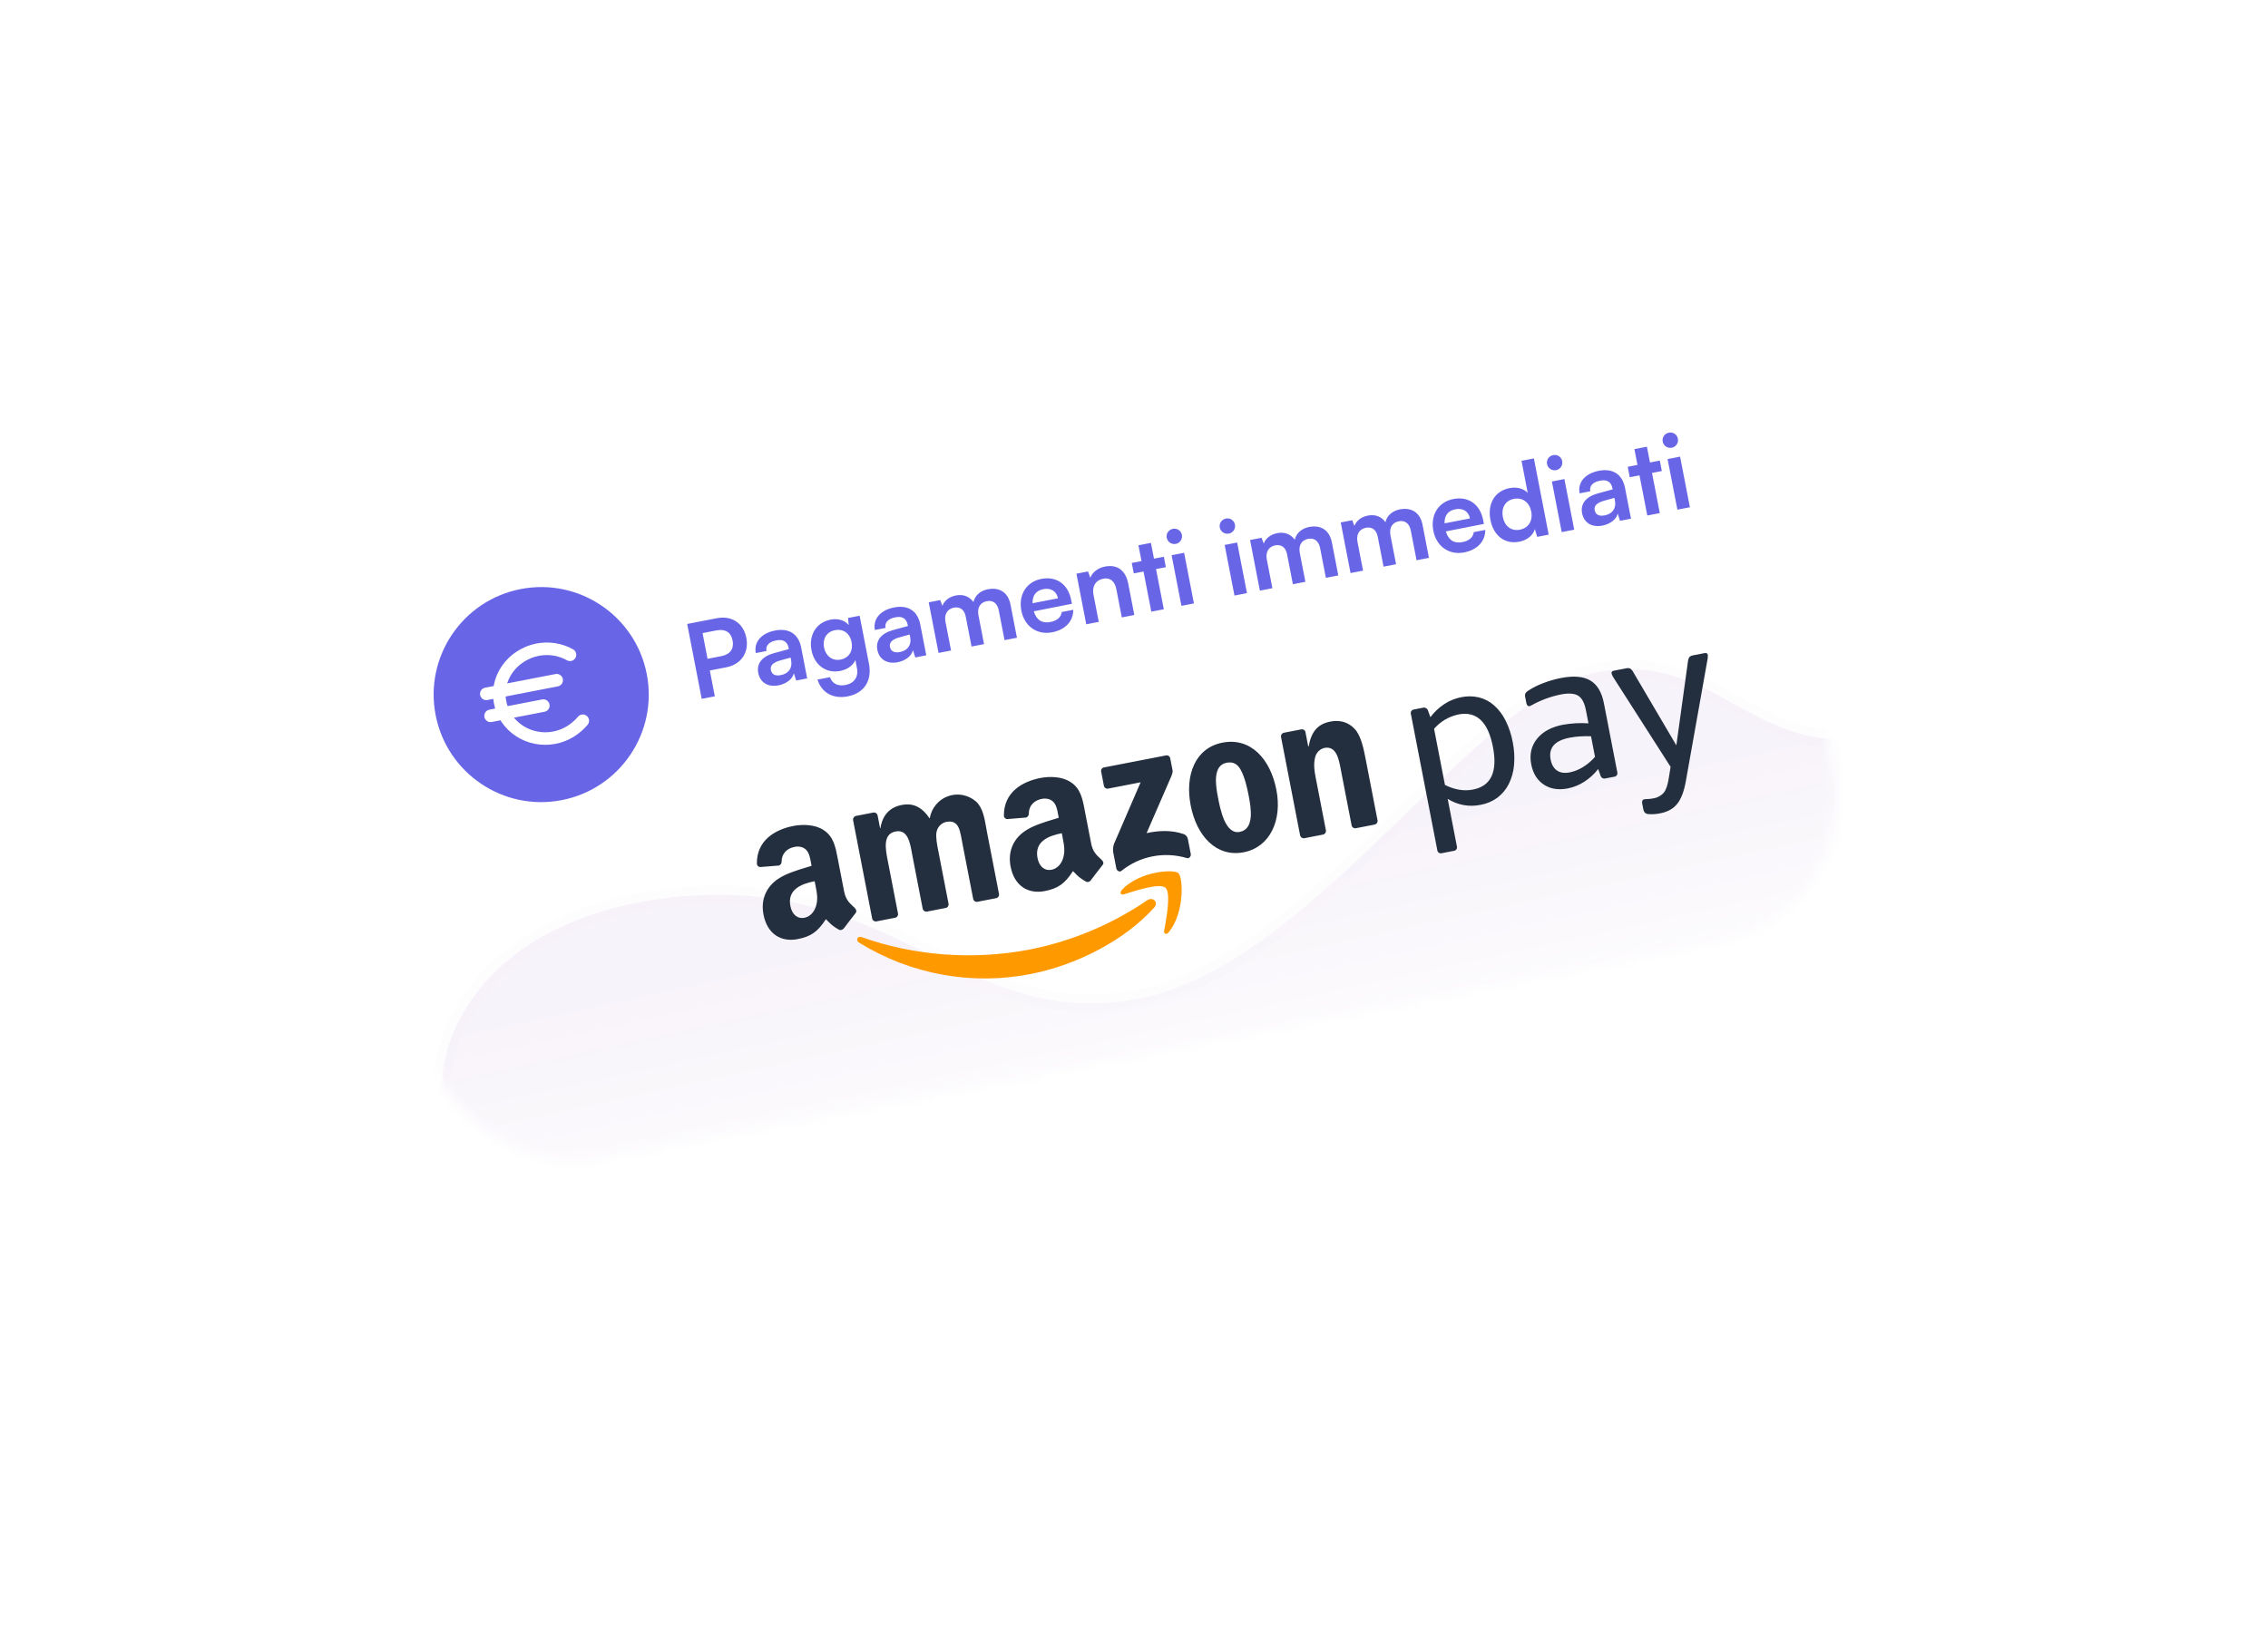 <svg width="216" height="157" viewBox="0 0 216 157" fill="none" xmlns="http://www.w3.org/2000/svg">
<g filter="url(#filter0_d_81_1958)">
<rect x="31.536" y="52.66" width="136.556" height="61.45" rx="13.656" transform="rotate(-10.976 31.536 52.66)" fill="white"/>
</g>
<circle cx="51.543" cy="66.168" r="10.242" transform="rotate(-10.976 51.543 66.168)" fill="#6866E6"/>
<path d="M46.313 66.096L53.016 64.796M46.719 68.19L51.746 67.215M54.285 62.376C53.359 61.853 52.251 61.681 51.178 61.892C50.599 62.011 50.049 62.236 49.558 62.553C49.067 62.871 48.645 63.275 48.316 63.743C47.987 64.21 47.757 64.732 47.64 65.278C47.523 65.824 47.52 66.384 47.633 66.926C48.08 69.23 50.401 70.736 52.803 70.271C53.92 70.054 54.844 69.44 55.504 68.66" stroke="white" stroke-width="1.195" stroke-linecap="round" stroke-linejoin="round"/>
<g opacity="0.1">
<mask id="mask0_81_1958" style="mask-type:alpha" maskUnits="userSpaceOnUse" x="33" y="29" width="142" height="82">
<rect x="31.536" y="52.66" width="136.556" height="61.45" rx="13.656" transform="rotate(-10.976 31.536 52.66)" fill="white"/>
</mask>
<g mask="url(#mask0_81_1958)">
<path d="M63.984 85.49C46.967 87.399 42.32 97.805 42.124 102.77L38.858 117.313L77.461 128.084L188.11 97.931C189.34 87.839 189.288 68.144 179.234 70.094C166.666 72.531 163.715 61.801 151.985 64.076C140.255 66.351 125.209 91.873 108.452 95.123C91.695 98.372 85.256 83.103 63.984 85.49Z" stroke="#6A1B9A" stroke-opacity="0.1" stroke-width="1.707" stroke-linecap="round"/>
<path d="M63.984 85.49C46.967 87.399 42.32 97.805 42.124 102.77L38.858 117.313L77.461 128.084L188.11 97.931C189.34 87.839 189.288 68.144 179.234 70.094C166.666 72.531 163.715 61.801 151.985 64.076C140.255 66.351 125.209 91.873 108.452 95.123C91.695 98.372 85.256 83.103 63.984 85.49Z" fill="url(#paint0_linear_81_1958)"/>
</g>
</g>
<path fill-rule="evenodd" clip-rule="evenodd" d="M125.993 79.504L124.203 79.851C124.025 79.876 123.857 79.755 123.82 79.576L121.997 70.174C121.981 69.992 122.105 69.829 122.282 69.799L123.947 69.476C124.1 69.452 124.251 69.534 124.316 69.677L124.595 71.115L124.63 71.108C124.883 69.725 125.468 68.976 126.707 68.736C127.512 68.58 128.354 68.724 129.018 69.436C129.633 70.098 129.878 71.364 130.055 72.273L131.202 78.188C131.209 78.365 131.086 78.52 130.914 78.55L129.109 78.9C128.946 78.924 128.788 78.826 128.734 78.666L127.744 73.562C127.728 73.482 127.713 73.399 127.697 73.314C127.511 72.308 127.274 71.026 126.129 71.248C125.673 71.359 125.324 71.732 125.236 72.202C125.096 72.824 125.174 73.404 125.297 74.04L126.278 79.099C126.309 79.291 126.18 79.471 125.993 79.504ZM116.428 70.743C119.093 70.226 120.987 72.281 121.562 75.247C122.119 78.114 120.971 80.697 118.453 81.185C115.839 81.692 113.963 79.634 113.399 76.728C112.835 73.821 113.832 71.246 116.428 70.743ZM116.818 72.659C115.494 72.915 115.766 74.77 115.989 75.917L115.996 75.955C116.222 77.118 116.686 79.516 118.077 79.246C119.484 78.973 119.153 76.986 118.919 75.78C118.765 74.989 118.548 74.045 118.167 73.34C117.839 72.731 117.387 72.548 116.818 72.659ZM85.242 87.427L83.447 87.775C83.279 87.799 83.118 87.693 83.069 87.527L81.246 78.126C81.216 77.936 81.339 77.758 81.524 77.724L83.198 77.399C83.371 77.376 83.535 77.489 83.578 77.662L83.816 78.889L83.85 78.882C84.055 77.61 84.769 76.898 85.875 76.683C86.981 76.469 87.808 76.882 88.543 77.972C88.701 76.993 89.367 76.181 90.284 75.847C91.202 75.515 92.227 75.713 92.968 76.365C93.588 76.948 93.755 77.894 93.912 78.782C93.938 78.931 93.964 79.08 93.992 79.225L95.143 85.156C95.159 85.248 95.138 85.342 95.086 85.419C95.033 85.495 94.953 85.546 94.862 85.562L93.068 85.909C92.89 85.934 92.722 85.814 92.685 85.634L91.718 80.651C91.704 80.576 91.686 80.478 91.666 80.368C91.581 79.899 91.453 79.192 91.326 78.901C91.07 78.294 90.633 78.194 90.114 78.295C89.64 78.402 89.277 78.787 89.19 79.273C89.105 79.749 89.245 80.461 89.348 80.988L89.371 81.106L90.337 86.087C90.353 86.18 90.333 86.274 90.281 86.35C90.228 86.426 90.148 86.478 90.058 86.493L88.259 86.842C88.081 86.866 87.914 86.746 87.876 86.567L86.91 81.584C86.89 81.482 86.871 81.375 86.851 81.265C86.668 80.246 86.442 78.984 85.294 79.206C84.053 79.447 84.332 80.879 84.543 81.962L84.558 82.04L85.524 87.021C85.54 87.113 85.519 87.208 85.467 87.284C85.414 87.36 85.332 87.412 85.242 87.427ZM79.923 88.578C80.074 88.63 80.241 88.579 80.338 88.452L80.353 88.453C80.648 88.058 81.187 87.354 81.494 86.97C81.61 86.821 81.545 86.624 81.4 86.484C81.355 86.442 81.311 86.4 81.266 86.359C80.894 86.014 80.541 85.686 80.392 84.918L79.839 82.067C79.821 81.975 79.804 81.885 79.787 81.794L79.787 81.792C79.578 80.69 79.388 79.682 78.433 79.069C77.616 78.527 76.429 78.512 75.555 78.681C73.846 79.013 72.066 80.032 72.084 82.263C72.084 82.353 72.121 82.439 72.186 82.502C72.25 82.564 72.337 82.597 72.425 82.593L74.188 82.451C74.352 82.393 74.455 82.229 74.441 82.053C74.447 81.283 74.987 80.806 75.672 80.674C76.044 80.601 76.487 80.658 76.772 80.953C77.063 81.248 77.146 81.698 77.221 82.102C77.23 82.149 77.239 82.195 77.247 82.24L77.293 82.477C77.134 82.527 76.966 82.578 76.793 82.631C75.865 82.913 74.791 83.24 74.041 83.767C73.025 84.478 72.426 85.642 72.715 87.129C73.084 89.032 74.444 89.755 75.955 89.462C77.231 89.215 77.87 88.773 78.658 87.557C78.719 87.618 78.775 87.675 78.827 87.729C79.132 88.042 79.331 88.245 79.923 88.578ZM77.68 84.428L77.663 84.339L77.586 83.945C76.288 84.197 74.972 84.747 75.274 86.306C75.428 87.1 75.934 87.557 76.622 87.424C77.127 87.326 77.519 86.92 77.705 86.349C77.923 85.674 77.811 85.102 77.68 84.428ZM104.927 81.914C104.882 81.872 104.838 81.831 104.794 81.789C104.421 81.444 104.068 81.117 103.92 80.35L103.366 77.498C103.347 77.4 103.329 77.303 103.311 77.207C103.105 76.11 102.916 75.108 101.96 74.499C101.141 73.958 99.954 73.943 99.082 74.112C97.374 74.443 95.593 75.462 95.61 77.693C95.61 77.784 95.647 77.871 95.712 77.934C95.777 77.997 95.864 78.03 95.953 78.025L97.73 77.879C97.893 77.82 97.997 77.657 97.983 77.48C97.99 76.71 98.528 76.234 99.213 76.102C99.583 76.03 100.034 76.087 100.312 76.383C100.604 76.676 100.688 77.126 100.763 77.53C100.772 77.577 100.78 77.623 100.789 77.668L100.834 77.899C100.678 77.949 100.514 77.998 100.345 78.05C99.413 78.332 98.333 78.659 97.582 79.188C96.553 79.902 95.959 81.065 96.248 82.553C96.616 84.454 97.977 85.178 99.488 84.885C100.759 84.638 101.402 84.196 102.189 82.98C102.249 83.04 102.303 83.096 102.355 83.149C102.664 83.465 102.861 83.666 103.455 84.001C103.607 84.052 103.772 84.003 103.871 83.876C104.166 83.483 104.705 82.778 105.012 82.394C105.144 82.252 105.08 82.059 104.927 81.914ZM101.24 81.777C101.055 82.346 100.662 82.751 100.158 82.849C99.47 82.983 98.964 82.526 98.811 81.733C98.508 80.172 99.825 79.624 101.123 79.372L101.2 79.768L101.214 79.841C101.347 80.523 101.458 81.097 101.24 81.777ZM105.133 74.849L104.874 73.51C104.852 73.419 104.868 73.323 104.92 73.247C104.971 73.169 105.052 73.119 105.143 73.106L111.044 71.962C111.133 71.942 111.226 71.959 111.303 72.011C111.38 72.062 111.433 72.143 111.449 72.235L111.673 73.387C111.71 73.58 111.6 73.864 111.393 74.318L109.199 79.362C110.328 79.114 111.562 79.055 112.708 79.447C112.918 79.513 113.079 79.689 113.127 79.909L113.406 81.348C113.445 81.546 113.278 81.815 113.031 81.74C110.874 81.094 108.552 81.549 106.799 82.961C106.615 83.112 106.357 82.929 106.319 82.731L106.053 81.361C105.972 81.042 105.986 80.706 106.093 80.396L108.63 74.522L105.54 75.122C105.451 75.142 105.357 75.125 105.28 75.074C105.203 75.022 105.15 74.941 105.133 74.849ZM136.226 68.318C136.599 67.825 137.051 67.4 137.564 67.063C138.049 66.746 138.59 66.527 139.157 66.417C139.719 66.297 140.3 66.304 140.861 66.437C141.391 66.57 141.883 66.829 142.296 67.194C142.747 67.6 143.117 68.09 143.387 68.638C143.71 69.286 143.94 69.978 144.069 70.692C144.218 71.418 144.26 72.161 144.193 72.898C144.139 73.523 143.968 74.13 143.691 74.689C143.433 75.198 143.064 75.641 142.614 75.984C142.138 76.334 141.589 76.568 141.01 76.667C139.934 76.895 138.811 76.691 137.874 76.098L138.746 80.598C138.782 80.701 138.768 80.814 138.708 80.904C138.649 80.995 138.551 81.05 138.444 81.055L137.332 81.271C137.231 81.306 137.119 81.291 137.03 81.23C136.941 81.169 136.886 81.069 136.881 80.96L134.375 68.039C134.34 67.936 134.354 67.823 134.414 67.733C134.473 67.644 134.571 67.588 134.677 67.582L135.505 67.421C135.611 67.39 135.725 67.405 135.821 67.461C135.917 67.518 135.987 67.612 136.013 67.722L136.226 68.318ZM138.928 68.053C138.017 68.237 137.192 68.719 136.578 69.425L137.615 74.774C138.538 75.234 139.425 75.381 140.278 75.215C142.009 74.879 142.644 73.522 142.183 71.145C141.722 68.768 140.637 67.738 138.928 68.053ZM145.831 67.205L145.963 67.129C146.804 66.674 147.706 66.346 148.64 66.156C149.394 66.011 149.948 66.049 150.304 66.272C150.659 66.495 150.904 66.952 151.038 67.644L151.282 68.904C150.468 68.852 149.651 68.897 148.849 69.04C147.744 69.253 146.92 69.702 146.376 70.386C145.831 71.07 145.65 71.879 145.831 72.812C146.001 73.682 146.401 74.325 147.029 74.741C147.657 75.158 148.423 75.278 149.325 75.103C149.883 74.993 150.414 74.775 150.891 74.463C151.395 74.14 151.841 73.73 152.208 73.253L152.426 73.868C152.452 73.972 152.518 74.062 152.609 74.116C152.701 74.169 152.809 74.183 152.91 74.152L153.721 73.995C153.827 73.99 153.925 73.934 153.984 73.844C154.043 73.754 154.058 73.641 154.023 73.538L152.751 66.98C152.546 65.93 152.113 65.21 151.452 64.822C150.791 64.433 149.864 64.354 148.672 64.585C148.079 64.701 147.498 64.869 146.935 65.09C146.442 65.272 145.971 65.511 145.531 65.802C145.423 65.864 145.333 65.954 145.27 66.063C145.23 66.189 145.229 66.324 145.266 66.452L145.366 66.966C145.411 67.197 145.519 67.296 145.678 67.265C145.732 67.254 145.784 67.234 145.831 67.205ZM150.75 73.078C150.365 73.317 149.942 73.486 149.499 73.578C149.01 73.674 148.608 73.616 148.293 73.405C147.979 73.193 147.774 72.844 147.68 72.358C147.463 71.244 148.064 70.55 149.484 70.274C149.82 70.21 150.16 70.167 150.503 70.147C150.843 70.126 151.185 70.122 151.526 70.137L151.906 72.097C151.572 72.482 151.182 72.813 150.75 73.078ZM159.743 76.565C160.113 76.094 160.383 75.384 160.552 74.435L162.608 62.882C162.648 62.723 162.663 62.558 162.65 62.394C162.621 62.242 162.518 62.181 162.342 62.215L161.288 62.42C161.141 62.433 161.002 62.495 160.892 62.596C160.809 62.737 160.761 62.897 160.75 63.062L159.652 71.003L155.571 64.066C155.5 63.917 155.395 63.787 155.265 63.687C155.126 63.635 154.974 63.63 154.832 63.672L153.702 63.891C153.527 63.925 153.455 64.019 153.484 64.172C153.534 64.329 153.608 64.476 153.704 64.609L159.104 73.049L158.935 74.091C158.841 74.747 158.685 75.216 158.466 75.497C158.196 75.807 157.825 76.006 157.42 76.058C157.251 76.094 157.079 76.115 156.906 76.117C156.809 76.115 156.712 76.121 156.616 76.135C156.426 76.172 156.356 76.311 156.403 76.555L156.5 77.054C156.516 77.193 156.576 77.324 156.67 77.428C156.766 77.506 156.885 77.55 157.008 77.552C157.376 77.579 157.745 77.554 158.106 77.479C158.827 77.34 159.372 77.035 159.743 76.565Z" fill="#232F3E"/>
<path fill-rule="evenodd" clip-rule="evenodd" d="M110.873 88.659C111.081 87.544 111.54 85.047 110.998 84.568L111.001 84.567C110.462 84.087 108.104 84.852 107.043 85.195L107.041 85.196C106.718 85.301 106.61 85.017 106.866 84.747C108.527 82.99 111.765 82.773 112.222 83.169C112.68 83.564 112.84 86.887 111.332 88.78C111.1 89.071 110.81 88.996 110.873 88.659ZM98.201 92.775C102.403 91.96 107.034 89.658 109.912 86.467L109.913 86.472C110.388 85.936 109.788 85.4 109.267 85.757C105.895 88.053 102.106 89.645 98.117 90.442C92.577 91.516 86.918 91.006 82.084 89.274C81.66 89.123 81.455 89.574 81.829 89.803C86.747 92.834 92.586 93.894 98.201 92.775Z" fill="#FF9900"/>
<path d="M69.173 63.566L67.602 63.871L68.079 66.331L66.83 66.573L65.446 59.439L68.267 58.892C69.701 58.613 70.81 59.37 71.081 60.766C71.348 62.142 70.598 63.29 69.173 63.566ZM68.239 60.051L66.911 60.309L67.386 62.759L68.694 62.505C69.553 62.339 69.923 61.791 69.771 61.01C69.62 60.229 69.068 59.891 68.239 60.051ZM74.156 65.284C73.131 65.483 72.391 65.008 72.215 64.101C72.043 63.212 72.579 62.531 73.704 62.222L75.128 61.834L75.107 61.727C74.98 61.073 74.538 60.886 73.933 61.003C73.231 61.139 72.897 61.508 72.996 62.015L71.981 62.212C71.778 61.168 72.504 60.318 73.812 60.064C75.11 59.813 76.047 60.36 76.306 61.697L76.874 64.625L75.83 64.828L75.604 64.132C75.495 64.67 74.907 65.138 74.156 65.284ZM74.372 64.31C75.104 64.168 75.487 63.638 75.344 62.897L75.294 62.643L74.304 62.916C73.576 63.128 73.34 63.427 73.416 63.817C73.501 64.256 73.835 64.414 74.372 64.31ZM77.282 61.933C77.009 60.528 77.722 59.296 79.099 59.029C79.821 58.889 80.445 59.082 80.829 59.544L80.768 58.867L81.871 58.653L82.759 63.23C83.071 64.841 82.3 66.034 80.739 66.336C79.353 66.605 78.253 65.998 77.856 64.738L79.047 64.507C79.246 65.117 79.796 65.395 80.528 65.253C81.348 65.094 81.775 64.475 81.62 63.674L81.465 62.874C81.249 63.382 80.709 63.78 80.016 63.914C78.649 64.18 77.553 63.329 77.282 61.933ZM78.477 61.671C78.634 62.481 79.268 62.986 80.049 62.834C80.869 62.675 81.265 62.001 81.102 61.162C80.943 60.342 80.336 59.873 79.506 60.033C78.716 60.187 78.323 60.881 78.477 61.671ZM85.498 63.084C84.473 63.283 83.733 62.809 83.557 61.901C83.385 61.013 83.921 60.332 85.046 60.022L86.469 59.635L86.449 59.528C86.322 58.874 85.88 58.686 85.275 58.803C84.573 58.94 84.239 59.308 84.337 59.816L83.322 60.012C83.12 58.968 83.846 58.118 85.154 57.865C86.452 57.613 87.389 58.16 87.648 59.498L88.216 62.425L87.171 62.628L86.945 61.933C86.837 62.47 86.249 62.938 85.498 63.084ZM85.714 62.111C86.446 61.969 86.829 61.439 86.686 60.697L86.636 60.443L85.646 60.716C84.918 60.928 84.682 61.227 84.758 61.618C84.843 62.057 85.177 62.215 85.714 62.111ZM90.576 61.968L89.385 62.199L88.45 57.377L89.543 57.165L89.751 57.712C89.917 57.265 90.345 56.858 91.038 56.724C91.77 56.582 92.347 56.844 92.709 57.352C92.845 56.748 93.341 56.277 94.073 56.135C95.244 55.908 96.025 56.486 96.24 57.598L96.852 60.751L95.671 60.98L95.12 58.14C94.986 57.447 94.545 57.157 93.979 57.267C93.403 57.379 93.035 57.835 93.189 58.626L93.719 61.358L92.528 61.589L91.975 58.739C91.845 58.066 91.414 57.775 90.848 57.885C90.281 57.994 89.895 58.454 90.046 59.235L90.576 61.968ZM100.202 60.233C98.767 60.511 97.56 59.661 97.27 58.168C96.977 56.655 97.76 55.42 99.175 55.145C100.619 54.865 101.724 55.654 102.016 57.157L102.086 57.518L98.457 58.232C98.71 59.064 99.242 59.406 100.032 59.253C100.686 59.126 101.066 58.789 101.114 58.304L102.217 58.09C102.216 59.184 101.461 59.988 100.202 60.233ZM99.374 56.12C98.671 56.256 98.316 56.72 98.339 57.465L100.759 56.995C100.63 56.332 100.086 55.981 99.374 56.12ZM104.644 59.239L103.453 59.47L102.518 54.649L103.621 54.435L103.84 55.041C104.048 54.494 104.578 54.098 105.232 53.971C106.442 53.736 107.213 54.367 107.455 55.616L108.03 58.583L106.84 58.814L106.319 56.13C106.162 55.32 105.686 55.007 105.071 55.126C104.339 55.268 103.989 55.863 104.14 56.643L104.644 59.239ZM110.84 58.038L109.649 58.269L108.907 54.443L107.98 54.623L107.787 53.627L108.714 53.447L108.423 51.944L109.613 51.714L109.905 53.217L110.842 53.035L111.035 54.03L110.098 54.212L110.84 58.038ZM111.99 51.81C111.58 51.889 111.196 51.629 111.118 51.229C111.04 50.829 111.302 50.454 111.712 50.375C112.102 50.299 112.485 50.549 112.562 50.949C112.64 51.349 112.38 51.734 111.99 51.81ZM112.517 57.712L111.582 52.891L112.773 52.66L113.708 57.482L112.517 57.712ZM117.041 50.83C116.632 50.909 116.247 50.65 116.169 50.25C116.092 49.849 116.353 49.475 116.763 49.395C117.154 49.319 117.536 49.569 117.614 49.969C117.691 50.37 117.432 50.754 117.041 50.83ZM117.569 56.733L116.634 51.912L117.824 51.681L118.759 56.502L117.569 56.733ZM121.18 56.032L119.989 56.263L119.054 51.442L120.147 51.23L120.355 51.777C120.521 51.33 120.949 50.923 121.642 50.788C122.374 50.647 122.951 50.909 123.313 51.416C123.449 50.813 123.945 50.342 124.677 50.2C125.848 49.973 126.628 50.55 126.844 51.663L127.456 54.815L126.275 55.044L125.724 52.204C125.59 51.511 125.149 51.222 124.583 51.332C124.007 51.444 123.639 51.9 123.793 52.69L124.323 55.423L123.132 55.654L122.579 52.804C122.449 52.131 122.018 51.84 121.452 51.949C120.886 52.059 120.499 52.519 120.65 53.3L121.18 56.032ZM129.815 54.358L128.624 54.589L127.689 49.767L128.783 49.555L128.99 50.103C129.156 49.655 129.584 49.248 130.277 49.114C131.009 48.972 131.586 49.234 131.948 49.742C132.084 49.138 132.58 48.667 133.312 48.525C134.483 48.298 135.264 48.876 135.479 49.988L136.091 53.141L134.91 53.37L134.359 50.53C134.225 49.837 133.784 49.548 133.218 49.657C132.642 49.769 132.275 50.225 132.428 51.016L132.958 53.748L131.767 53.979L131.214 51.129C131.084 50.456 130.653 50.165 130.087 50.275C129.521 50.385 129.134 50.844 129.285 51.625L129.815 54.358ZM139.441 52.623C138.006 52.901 136.799 52.052 136.509 50.558C136.216 49.046 136.999 47.81 138.414 47.536C139.858 47.255 140.963 48.044 141.255 49.547L141.325 49.908L137.696 50.622C137.949 51.454 138.481 51.796 139.271 51.643C139.925 51.516 140.305 51.179 140.353 50.694L141.456 50.48C141.455 51.574 140.7 52.379 139.441 52.623ZM138.613 48.51C137.91 48.646 137.555 49.11 137.578 49.855L139.998 49.386C139.869 48.722 139.326 48.372 138.613 48.51ZM144.698 51.603C143.302 51.874 142.235 51.017 141.945 49.524C141.654 48.021 142.324 46.777 143.778 46.495C144.452 46.365 145.102 46.532 145.497 46.952L144.905 43.897L146.086 43.668L147.494 50.929L146.401 51.141L146.177 50.405C145.992 51.018 145.43 51.461 144.698 51.603ZM144.75 50.459C145.579 50.298 146 49.599 145.832 48.73C145.664 47.861 145.009 47.36 144.18 47.521C143.35 47.682 142.962 48.395 143.129 49.254C143.295 50.113 143.92 50.62 144.75 50.459ZM148.208 44.786C147.798 44.865 147.413 44.605 147.336 44.205C147.258 43.805 147.52 43.43 147.93 43.351C148.32 43.275 148.703 43.525 148.78 43.925C148.858 44.325 148.598 44.71 148.208 44.786ZM148.735 50.689L147.8 45.867L148.991 45.636L149.926 50.458L148.735 50.689ZM152.615 50.068C151.59 50.267 150.85 49.792 150.674 48.885C150.502 47.996 151.038 47.315 152.163 47.006L153.587 46.618L153.566 46.511C153.439 45.857 152.998 45.669 152.392 45.787C151.69 45.923 151.356 46.292 151.455 46.799L150.44 46.996C150.237 45.952 150.963 45.102 152.271 44.848C153.569 44.596 154.506 45.144 154.765 46.481L155.333 49.409L154.289 49.611L154.063 48.916C153.954 49.454 153.367 49.922 152.615 50.068ZM152.831 49.094C153.563 48.952 153.947 48.422 153.803 47.68L153.753 47.427L152.763 47.7C152.035 47.912 151.799 48.211 151.875 48.601C151.96 49.04 152.294 49.198 152.831 49.094ZM158.076 48.877L156.885 49.108L156.143 45.282L155.216 45.462L155.023 44.467L155.95 44.287L155.658 42.784L156.849 42.553L157.141 44.056L158.077 43.874L158.271 44.87L157.334 45.051L158.076 48.877ZM159.226 42.649C158.816 42.728 158.431 42.469 158.354 42.069C158.276 41.669 158.537 41.294 158.947 41.214C159.338 41.139 159.72 41.388 159.798 41.788C159.876 42.189 159.616 42.573 159.226 42.649ZM159.753 48.552L158.818 43.731L160.008 43.5L160.943 48.321L159.753 48.552Z" fill="#6866E6"/>
<defs>
<filter id="filter0_d_81_1958" x="0.086" y="0.333" width="215.485" height="156.053" filterUnits="userSpaceOnUse" color-interpolation-filters="sRGB">
<feFlood flood-opacity="0" result="BackgroundImageFix"/>
<feColorMatrix in="SourceAlpha" type="matrix" values="0 0 0 0 0 0 0 0 0 0 0 0 0 0 0 0 0 0 127 0" result="hardAlpha"/>
<feMorphology radius="11.949" operator="dilate" in="SourceAlpha" result="effect1_dropShadow_81_1958"/>
<feOffset dx="3.414" dy="8.535"/>
<feGaussianBlur stdDeviation="12.631"/>
<feComposite in2="hardAlpha" operator="out"/>
<feColorMatrix type="matrix" values="0 0 0 0 0 0 0 0 0 0 0 0 0 0 0 0 0 0 0.03 0"/>
<feBlend mode="normal" in2="BackgroundImageFix" result="effect1_dropShadow_81_1958"/>
<feBlend mode="normal" in="SourceGraphic" in2="effect1_dropShadow_81_1958" result="shape"/>
</filter>
<linearGradient id="paint0_linear_81_1958" x1="103.877" y1="76.014" x2="111.864" y2="112.718" gradientUnits="userSpaceOnUse">
<stop offset="0.25" stop-color="#6A1B9A" stop-opacity="0.5"/>
<stop offset="1" stop-color="#6A1B9A" stop-opacity="0"/>
</linearGradient>
</defs>
</svg>
